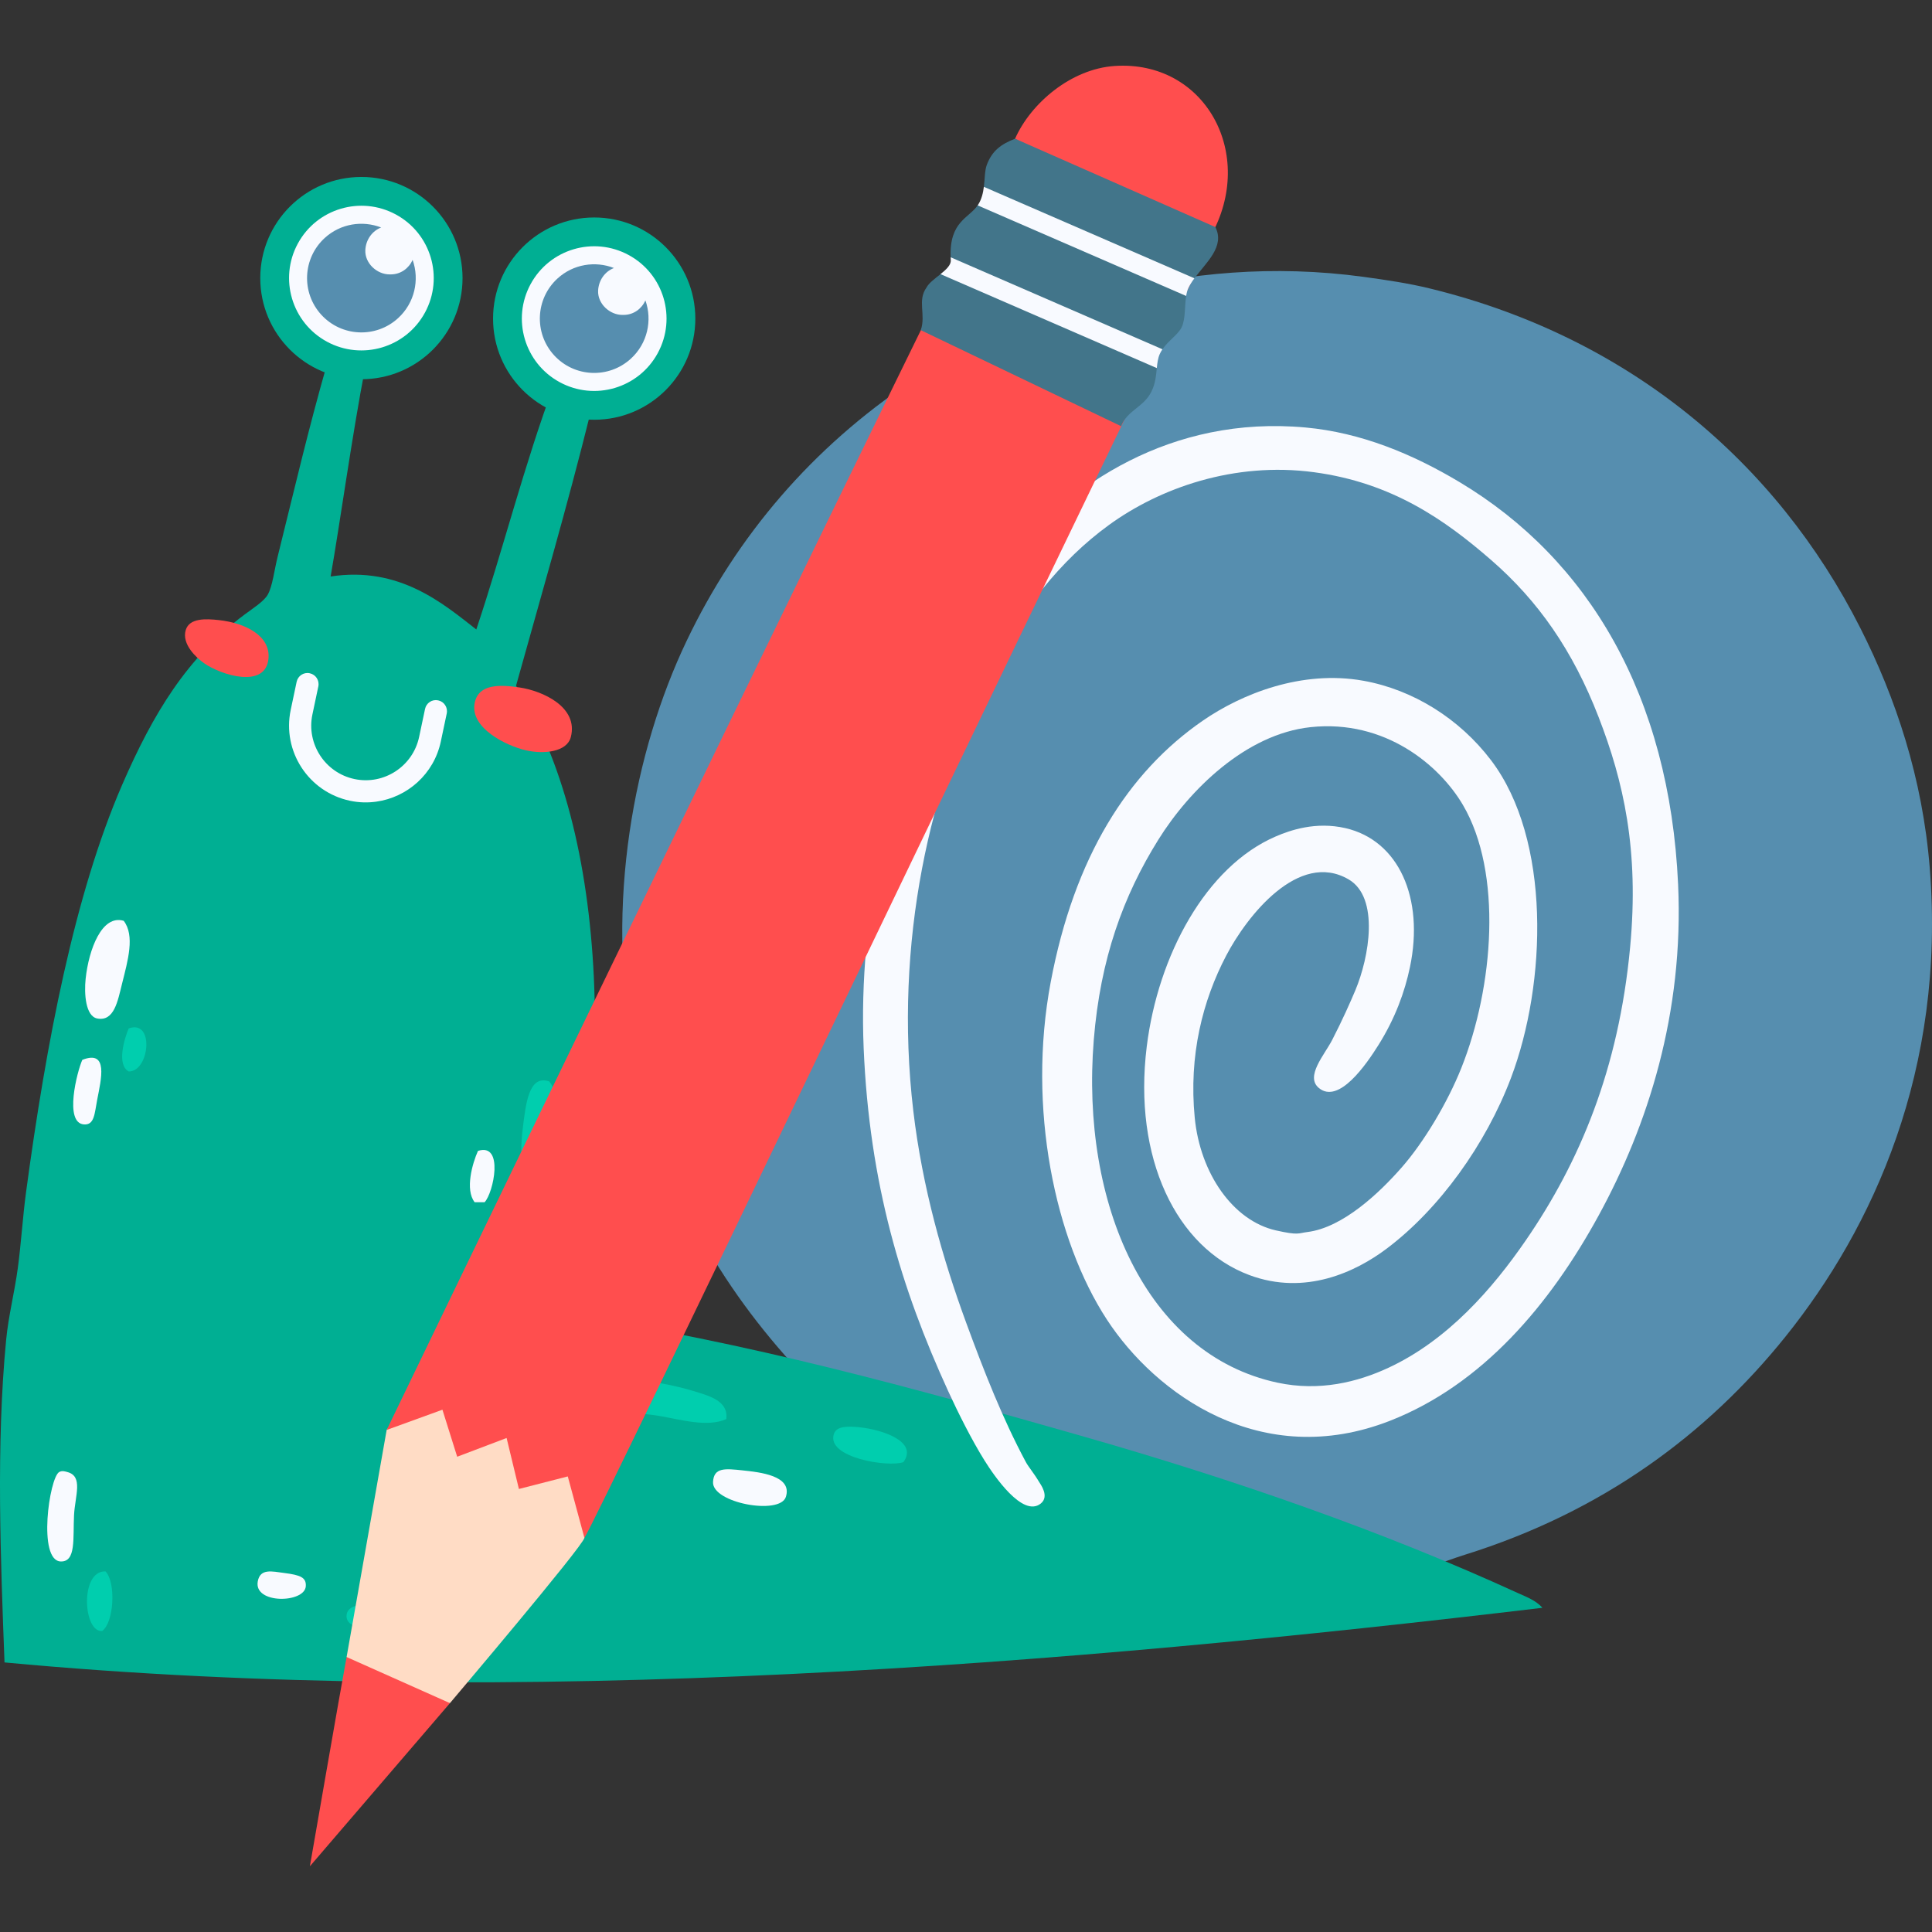 <?xml version="1.0" encoding="UTF-8"?>
<!-- Generator: Adobe Illustrator 25.2.1, SVG Export Plug-In . SVG Version: 6.00 Build 0)  -->
<svg xmlns="http://www.w3.org/2000/svg" xmlns:xlink="http://www.w3.org/1999/xlink" version="1.1" id="Capa_1" x="0px" y="0px" viewBox="0 0 512 512" style="enable-background:new 0 0 512 512;" xml:space="preserve" width="512" height="512">
<rect x="0" y="0" width="512" height="512" fill="#333333" stroke="none"/>
<g>
	<g>
		<g>
			<path style="fill-rule:evenodd;clip-rule:evenodd;fill:#568EAF;" d="M211.771,363.35c7.975,0.552,14.112,3.819,20.622,6.144     c41.553,14.83,87.494,28.078,129.852,43.428c3.237,1.177,7.398,3.346,9.653,3.512c4.008,0.295,10.9-2.724,16.23-4.386     c36.505-11.382,64.262-31.932,85.108-57.909c23.019-28.687,42.464-70.524,38.164-124.151     c-1.908-23.813-9.021-45.048-18.422-63.611c-22.249-43.922-61.31-77.057-114.062-89.933c-5.645-1.378-11.471-2.242-17.548-3.073     c-47.704-6.503-91.102,8.526-119.762,27.64c-26.228,17.491-46.361,40.973-59.665,68.876     c-13.886,29.118-21.687,69.65-14.038,108.796C174.785,313.898,191.224,341.275,211.771,363.35z"/>
			<g>
				<g>
					<path style="fill-rule:evenodd;clip-rule:evenodd;fill:#00AF93;" d="M1.197,440.561       c135.713,12.706,283.111,0.349,407.55-14.476c-1.657-1.955-4.335-2.921-6.58-3.949       c-35.424-16.227-74.921-30.011-115.817-41.674c-43.371-12.374-88.367-24.88-135.995-32.027       c3.485-26.598,8.485-58.684,7.017-89.494c-1.468-30.807-8.244-57.928-20.616-77.21c6.489-23.324,13.516-47.308,19.74-72.386       c1.411-5.693,7.143-21.644,1.756-23.689c-5.714-2.166-9.832,12.017-11.406,16.232c-7.872,21.061-13.52,43.744-20.621,64.927       c-8.718-6.786-20.294-16.843-38.606-14.038c2.536-14.446,5.588-36.839,9.214-55.715c0.806-4.194,5.847-19.021-1.318-17.986       c-5.186,0.749-7.155,11.435-8.774,17.107c-5.133,18.002-8.223,31.446-13.16,51.328c-0.92,3.708-1.355,7.847-2.632,10.092       c-1.002,1.759-3.844,3.552-6.141,5.262c-15.217,11.364-24.179,26.085-32.466,45.188c-12.6,29.065-20.106,68.283-25.443,107.921       c-0.893,6.637-1.288,13.519-2.192,20.179c-0.878,6.452-2.463,12.582-3.073,18.865C-1.082,383.107,0.182,413.522,1.197,440.561z       "/>
					<path style="fill-rule:evenodd;clip-rule:evenodd;fill:#00AF93;" d="M68.974,73.698c0,14.802,12,26.803,26.803,26.803       c14.801,0,26.801-12.001,26.801-26.803s-12-26.803-26.801-26.803C80.974,46.894,68.974,58.896,68.974,73.698z"/>
					<path style="fill-rule:evenodd;clip-rule:evenodd;fill:#00AF93;" d="M130.666,84.436c0,14.801,11.998,26.802,26.801,26.802       c14.802,0,26.803-12.001,26.803-26.802c0-14.802-12.001-26.803-26.803-26.803C142.664,57.633,130.666,69.635,130.666,84.436z"/>
				</g>
				<g>
					<path style="fill-rule:evenodd;clip-rule:evenodd;fill:#F8FAFF;" d="M32.783,244.025c-5.78-1.74-9.261,7.585-10.087,15.355       c-0.424,3.954-0.025,9.938,3.067,10.526c4.498,0.858,5.425-4.585,6.58-9.21C33.889,254.516,35.792,247.96,32.783,244.025z"/>
					<path style="fill-rule:evenodd;clip-rule:evenodd;fill:#00CEAE;" d="M34.099,283.947c5.509,0.119,6.954-13.892,0-11.407       C32.951,275.248,30.862,282.139,34.099,283.947z"/>
					<path style="fill-rule:evenodd;clip-rule:evenodd;fill:#F8FAFF;" d="M21.815,280.874c-1.387,3.087-4.887,16.737,0.439,17.109       c2.78,0.198,2.791-2.842,3.509-6.577C26.814,285.948,28.79,278.129,21.815,280.874z"/>
					<path style="fill-rule:evenodd;clip-rule:evenodd;fill:#00CEAE;" d="M145.529,286.577c-5.391-1.812-6.19,5.852-7.02,12.723       c-0.62,5.153-0.903,13.037,3.51,12.723c3.413-0.24,4.884-10.571,5.265-15.793C147.575,292.241,147.287,288.512,145.529,286.577       z"/>
					<path style="fill-rule:evenodd;clip-rule:evenodd;fill:#F8FAFF;" d="M125.787,318.604c0.877,0,1.755,0,2.633,0       c2.354-2.426,5.215-15.867-1.755-13.6C125.196,308.291,123.179,315.266,125.787,318.604z"/>
					<path style="fill-rule:evenodd;clip-rule:evenodd;fill:#00CEAE;" d="M138.073,326.499c-2.708,3.188-5.585,11.873-2.197,15.793       C140.824,344.654,147.656,325.543,138.073,326.499z"/>
					<path style="fill-rule:evenodd;clip-rule:evenodd;fill:#00CEAE;" d="M192.471,376.071c0.611-4.85-4.515-6.162-8.775-7.456       c-4.079-1.24-9.298-2.332-13.16-2.631c-3.306-0.257-9.901-0.604-10.531,2.631c-1.139,5.881,9.507,5.734,14.478,6.58       C180.326,376.19,187.46,378.333,192.471,376.071z"/>
					<path style="fill-rule:evenodd;clip-rule:evenodd;fill:#F8FAFF;" d="M136.756,367.739c-0.268,1.05-0.632,1.999-0.439,3.507       c2.154,2.92,9.918,3.632,10.09-0.439C146.536,367.71,140.261,365.61,136.756,367.739z"/>
					<path style="fill-rule:evenodd;clip-rule:evenodd;fill:#00CEAE;" d="M239.411,387.478c4.032-5.527-5.848-8.621-11.408-9.211       c-3.15-0.335-6.297-0.431-7.019,1.754C218.907,386.319,235.455,388.923,239.411,387.478z"/>
					<path style="fill-rule:evenodd;clip-rule:evenodd;fill:#F8FAFF;" d="M196.859,389.672c-4.779-0.512-7.694-0.801-7.898,3.071       c-0.295,5.565,17.726,8.876,19.301,3.949C210.078,391.014,201.216,390.142,196.859,389.672z"/>
					<path style="fill-rule:evenodd;clip-rule:evenodd;fill:#F8FAFF;" d="M17.866,390.112c-0.564-0.153-1.407-0.458-2.193,0       c-2.605,1.522-5.751,23.521,0.439,23.691c4.091,0.112,3.196-6.129,3.509-12.287C19.888,396.391,22.112,391.239,17.866,390.112z       "/>
					<path style="fill-rule:evenodd;clip-rule:evenodd;fill:#00CEAE;" d="M27.082,432.229c3.16-2.331,3.689-12.851,0.875-15.795       C21.117,416.211,22.012,432.658,27.082,432.229z"/>
					<path style="fill-rule:evenodd;clip-rule:evenodd;fill:#F8FAFF;" d="M75.337,416.857c-3.3-0.429-6.361-1.254-7.019,2.196       c-1.165,6.101,12.426,5.845,12.723,1.315C81.191,418.04,79.62,417.413,75.337,416.857z"/>
					<path style="fill-rule:evenodd;clip-rule:evenodd;fill:#00CEAE;" d="M116.839,432.23c-0.101-2.823-3.348-2.502-3.948-4.828       c-2.163-0.659-21.058-5.407-21.058,0.879c0,3.906,7.743,3.431,11.844,3.949C108.526,432.836,114.178,434.868,116.839,432.23z"/>
				</g>
				<g>
					<g>
						<g>
							<path style="fill-rule:evenodd;clip-rule:evenodd;fill:#F8FAFF;" d="M112.624,82.833c-5.043,9.308-16.681,12.76-25.985,7.714         C77.333,85.5,73.88,73.861,78.923,64.554c5.049-9.306,16.685-12.753,25.991-7.707         C114.222,61.888,117.674,73.525,112.624,82.833z"/>
						</g>
						<g>
							<path style="fill-rule:evenodd;clip-rule:evenodd;fill:#F8FAFF;" d="M174.316,93.572         c-5.044,9.309-16.683,12.761-25.984,7.713c-9.308-5.046-12.763-16.684-7.715-25.992c5.047-9.306,16.684-12.755,25.988-7.707         C175.913,72.628,179.367,84.264,174.316,93.572z"/>
						</g>
					</g>
					<g>
						<path style="fill-rule:evenodd;clip-rule:evenodd;fill:#FF4E4E;" d="M58,164.33c-3.391-0.371-7.802-0.602-8.777,2.632        c-1.139,3.799,2.909,7.414,4.827,8.774c4.483,3.178,16.466,6.944,17.109-1.316C71.623,168.521,65.156,165.115,58,164.33z"/>
						<path style="fill-rule:evenodd;clip-rule:evenodd;fill:#FF4E4E;" d="M137.671,182.183c-5.104-0.758-10.733-1.006-11.845,3.949        c-1.512,6.731,8.358,11.539,13.599,12.72c4.68,1.055,10.806,0.467,11.844-3.509        C153.348,187.368,143.803,183.091,137.671,182.183z"/>
						<path style="fill:#F8FAFF;" d="M99.7,212.45c8.249-1.143,15.3-7.323,17.119-15.932l1.57-7.433        c0.335-1.588-0.682-3.15-2.269-3.48c-1.598-0.345-3.146,0.676-3.477,2.268l-1.572,7.426        c-1.649,7.793-9.334,12.81-17.124,11.159c-7.793-1.647-12.799-9.331-11.155-17.12l1.569-7.43        c0.334-1.589-0.68-3.149-2.27-3.483c-1.599-0.352-3.144,0.68-3.478,2.268l-1.57,7.431        c-2.315,10.962,4.729,21.766,15.691,24.081C95.09,212.709,97.436,212.767,99.7,212.45z"/>
					</g>
					<g>
						<g>
							<path style="fill-rule:evenodd;clip-rule:evenodd;fill:#568EAF;" d="M147.76,73.791c4.182-3.816,10-4.69,14.942-2.764         c-2.421,0.925-4.074,3.289-4.195,5.999c-0.155,3.471,3.066,6.428,6.428,6.428h0.306c2.655,0,4.793-1.604,5.802-3.838         c1.875,5.294,0.541,11.428-3.87,15.449c-5.872,5.361-14.98,4.948-20.343-0.926C141.471,88.265,141.886,79.152,147.76,73.791z         "/>
						</g>
						<g>
							<path style="fill-rule:evenodd;clip-rule:evenodd;fill:#568EAF;" d="M86.069,63.054c4.181-3.816,10-4.69,14.942-2.764         c-2.421,0.924-4.074,3.289-4.195,5.999c-0.155,3.471,3.066,6.428,6.428,6.428h0.306c2.655,0,4.793-1.604,5.802-3.838         c1.875,5.294,0.541,11.428-3.87,15.449c-5.872,5.361-14.98,4.948-20.343-0.925C79.779,77.527,80.194,68.415,86.069,63.054z"/>
						</g>
					</g>
				</g>
			</g>
			<path style="fill-rule:evenodd;clip-rule:evenodd;fill:#F8FAFF;" d="M346.014,113.293c-35.803-3.294-62.734,15.343-78.527,34.66     c-17.422,21.302-27.77,48.359-34.219,78.526c-3.287,15.368-5.149,33.368-4.388,51.327c1.526,35.917,9.98,63.749,22.376,90.809     c2.651,5.787,6.282,13.037,9.651,18.425c2.486,3.977,10.118,15.26,14.912,11.407c2.364-1.896-0.091-5.122-0.436-5.704     c-1.359-2.29-2.845-4.025-3.513-5.265c-6.209-11.593-11.099-24.079-15.788-36.849c-6.235-16.966-11.647-35.963-14.039-56.154     c-5.317-44.863,4.716-87.544,20.181-116.693c8.57-16.156,18.682-29.204,31.583-38.603c13.547-9.868,33.248-16.87,54.4-14.04     c20.706,2.769,34.734,12.643,46.941,23.252c12.461,10.827,21.651,23.944,28.514,41.676c6.565,16.956,10.768,35.115,8.336,60.98     c-3.041,32.37-13.407,56.952-27.638,77.647c-8.795,12.792-20.676,26.471-36.41,33.781c-8.229,3.821-18.318,6.317-29.395,3.948     c-34.806-7.44-52.2-47.46-48.695-90.81c1.746-21.564,7.815-38.175,17.109-53.081c8.225-13.195,23.187-28.005,40.359-29.832     c19.749-2.103,34.195,10.123,40.36,20.618c10.525,17.915,8.196,48.145-0.436,69.751c-3.669,9.18-9.918,19.623-15.793,26.323     c-5.814,6.629-15.558,15.951-25.008,17.109c-2.436,0.301-2.27,0.931-8.333-0.437c-11.333-2.558-20.052-15.069-21.498-29.832     c-1.621-16.555,2.096-31.074,8.338-42.992c5.472-10.463,19.21-27.951,32.46-20.182c8.196,4.807,5.443,20.616,1.757,29.393     c-1.315,3.127-3.459,7.965-6.142,13.162c-2.05,3.972-7.213,9.667-3.509,12.723c5.267,4.353,12.552-6.238,15.789-11.406     c4.461-7.116,6.973-14.114,8.338-20.619c3.833-18.307-2.982-33.617-17.108-36.851c-7.857-1.797-14.59,0.548-18.425,2.194     c-18.514,7.953-31.232,31.525-34.221,55.715c-3.643,29.468,7.779,53.293,27.2,60.541c14.826,5.53,28.219-0.853,36.409-7.022     c13.937-10.489,26.246-27.606,32.905-45.183c9.534-25.165,10.66-63.248-5.265-84.229c-8.374-11.033-20.655-18.688-33.779-21.059     c-16.422-2.968-32.376,3.52-42.552,10.53c-19.942,13.73-34.137,36.249-40.364,69.312c-6.283,33.381,1.118,68.393,14.918,89.494     c12.883,19.697,40.928,40.111,75.015,26.759c24.408-9.558,42.328-30.69,55.276-54.396c13-23.795,22.624-53.597,21.058-87.74     c-2.287-49.972-23.74-86.163-57.906-106.603C374.274,120.266,360.638,114.639,346.014,113.293z"/>
		</g>
		<g>
			<g>
				<g>
					<path style="fill:#FF4E4E;" d="M82.12,494.589l37.119-43.24l-11.609-11.174l-15.779-1.041       C90.162,448.179,82.12,494.589,82.12,494.589z"/>
					<path style="fill:#FFDCC5;" d="M119.24,451.348c0.523-0.644,35.07-41.356,35.638-43.799c0,0-0.062-17.596-0.847-19.286       c-2.205-4.774-12.172-9.815-17.683-12.516c-2.815-1.378-6.308-2.602-11.203-4.251c-3.739-1.261-9.107-3.753-12.406-3.255       c-2.834,0.437-10.269,10.712-10.269,10.712l-10.617,60.18L119.24,451.348z"/>
				</g>
				<g>
					<path style="fill-rule:evenodd;clip-rule:evenodd;fill:#FF4E4E;" d="M150.468,391.267l-12.953,3.324l-3.26-13.507       l-13.095,4.965l-3.912-12.461l-14.778,5.366c0,0,113.93-235.934,166.536-342.192c17.98,7.852,34.912,16.597,51.861,25.331       c-0.563,2.869-2.271,6.706-4.203,10.671C267.086,174.45,159.059,400.876,154.878,407.549L150.468,391.267z"/>
				</g>
			</g>
			<g>
				<path style="fill-rule:evenodd;clip-rule:evenodd;fill:#FF4E4E;" d="M320.816,62.632c-20.503-5.547-34.78-17.384-51.812-25.871      c4.146-9.385,14.831-18.514,26.41-19.278C319.337,15.895,333.098,40.852,320.816,62.632z"/>
				<g>
					<path style="fill-rule:evenodd;clip-rule:evenodd;fill:#42758A;" d="M244.02,87.494c1.405-4.153-0.992-7.812,1.519-11.303       c0.599-1.182,2.234-2.354,3.705-3.541l4.28-0.437l-1.585-4.028c-0.386-9.497,4.835-10.369,7.149-13.758l2.805-0.845       l-1.158-4.079c0.273-2.191,0.219-4.313,0.774-5.803c1.405-3.756,3.776-5.492,7.496-6.939l53.075,23.413       c2.617,5.133-2.399,9.349-5.551,13.581l-3.124,1.317l0.941,3.356c-0.431,2.679-0.148,5.977-1.145,8.197       c-0.915,2.019-3.54,3.58-5.139,5.936l-3.519,1.154l2.023,3.831c-0.193,1.929-0.352,4.05-1.418,6.217       c-2.06,4.192-6.395,4.939-8.042,9.184L244.02,87.494z"/>
					<path style="fill:#F8FAFF;" d="M260.732,49.513c-0.204,1.633-0.589,3.304-1.546,4.78c-0.03,0.047-0.067,0.089-0.099,0.135       l55.258,24.002c0.126-0.782,0.304-1.519,0.604-2.152c0.405-0.846,0.957-1.685,1.581-2.522L260.732,49.513z"/>
					<path style="fill:#F8FAFF;" d="M251.939,68.185c0.01,0.263,0.008,0.506,0.027,0.783c0.089,1.262-1.233,2.48-2.722,3.682       l57.322,24.898c0.136-1.362,0.29-2.63,0.792-3.752c0.196-0.439,0.439-0.844,0.703-1.233L251.939,68.185z"/>
				</g>
			</g>
		</g>
	</g>
</g>















</svg>
